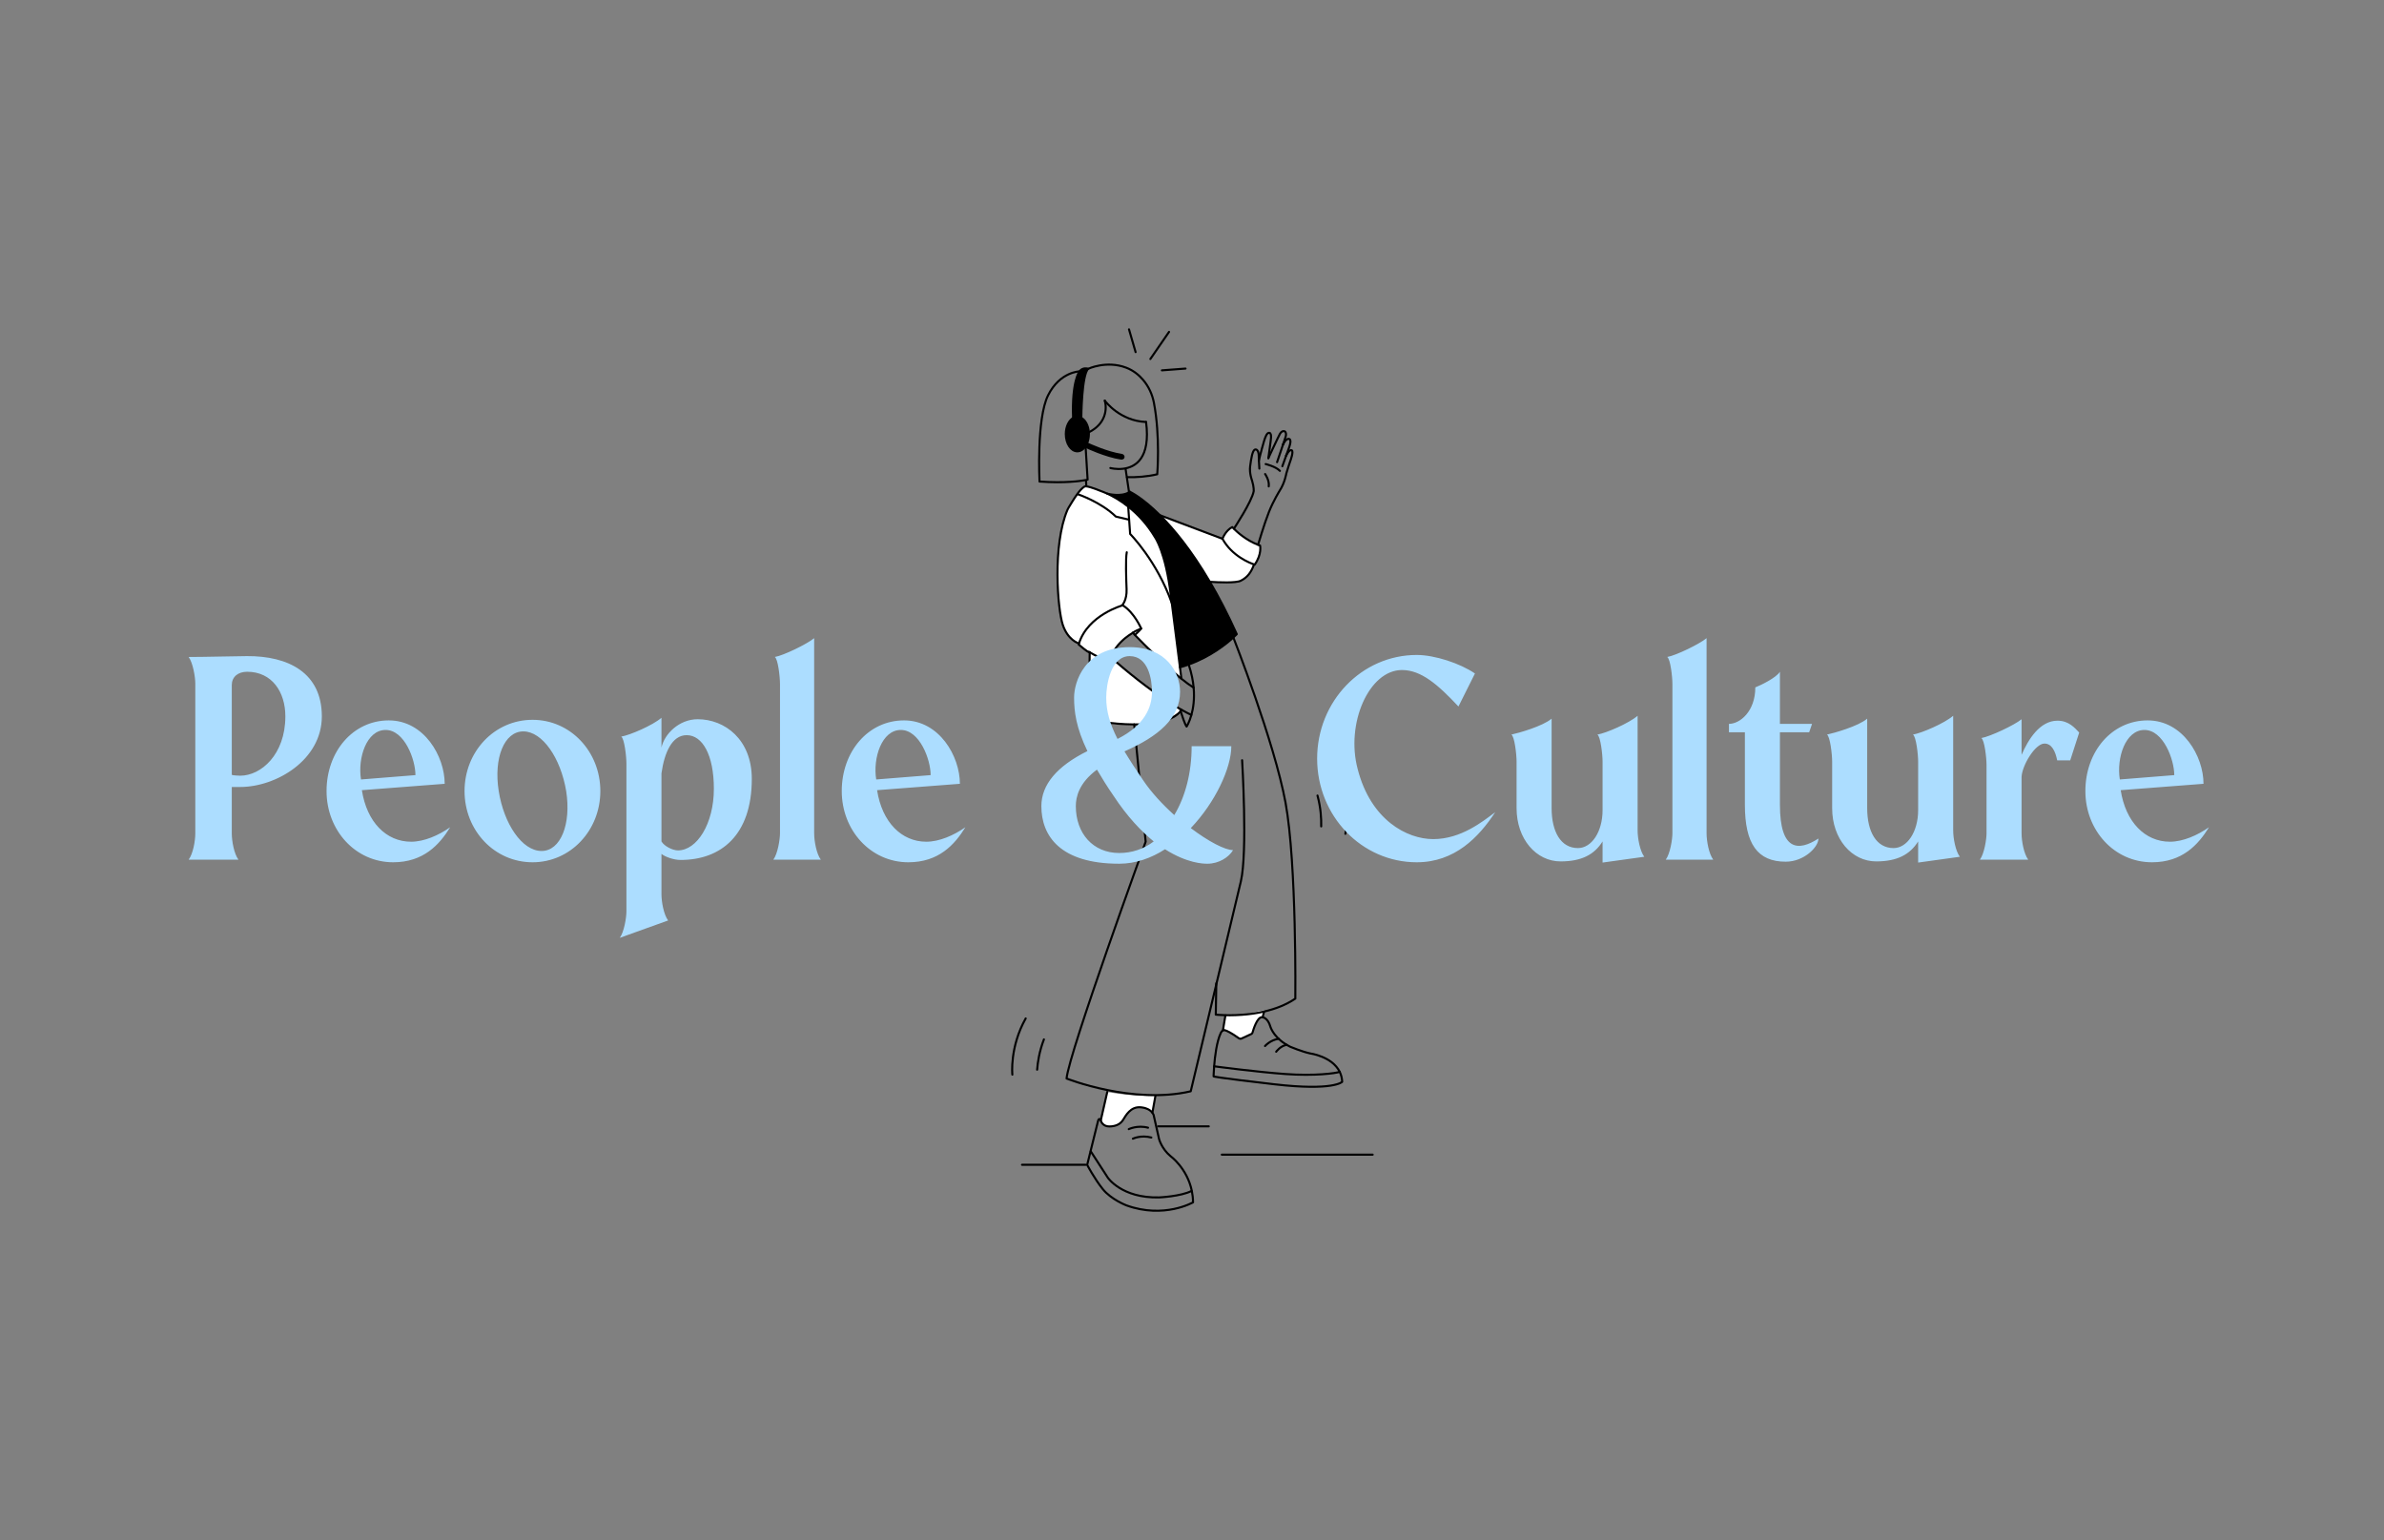 <svg width="1729" height="1117" viewBox="0 0 1729 1117" fill="none" xmlns="http://www.w3.org/2000/svg">
<rect x="0" y="0" width="1729" height="1117" fill="#808080" stroke="none"/>
<path d="M917.024 732.855L916.919 733.625C911.172 734.962 905.537 735.676 900.511 736.026C907.49 735.144 912.88 733.023 917.024 732.855Z" fill="white"/>
<path d="M915.714 737.818C915.518 737.783 915.315 737.776 915.105 737.776C911.759 737.832 909.043 746.582 908.35 749.004C908.238 749.41 907.965 749.725 907.58 749.907L900.426 753.232C899.81 753.519 898.991 753.4 898.333 752.931C892.873 749.025 889.765 747.527 888.183 747.149C887.805 747.051 887.455 747.107 887.14 747.247C887.084 747.268 887.028 747.296 886.972 747.324L886.944 747.212L886.986 746.953L888.722 736.306C889.758 736.327 890.885 736.341 892.089 736.341C895.127 736.516 897.927 736.362 900.51 736.026C905.536 735.676 911.171 734.962 916.918 733.625L916.33 737.958C916.127 737.888 915.924 737.846 915.714 737.818Z" fill="white"/>
<path d="M915.715 737.818C915.925 737.846 916.128 737.888 916.331 737.958V737.979L915.106 737.776C915.316 737.776 915.519 737.783 915.715 737.818Z" fill="white"/>
<path d="M913.881 395.659C913.881 395.659 915.295 401.952 909.976 409.505C909.976 409.505 909.787 409.449 909.451 409.337C906.665 408.399 893.568 403.429 886.603 390.78C886.603 390.78 888.745 384.809 893.715 382.282C893.715 382.282 894.1 382.723 894.835 383.458C897.32 385.95 903.781 391.83 912.405 395.127C912.888 395.316 913.384 395.491 913.881 395.659Z" fill="white"/>
<path d="M909.45 409.336L909.324 409.798C907.406 415.041 904.718 418.758 899.895 421.187C896.402 422.944 884.033 422.405 877.467 421.971C863.964 398.983 851.308 383.667 841.284 373.699L886.602 390.779C893.567 403.428 906.664 408.398 909.45 409.336Z" fill="white"/>
<path d="M877.467 421.972C883.837 432.829 890.403 445.401 896.969 459.933C896.633 460.297 895.793 461.158 894.484 462.355C889.563 466.884 878.055 476.201 862.088 481.969C860.058 482.704 857.965 483.376 855.795 483.978H855.767L849.831 437.351L849.103 431.618C845.407 400.391 837.63 389.611 837.63 389.611C831.757 379.776 824.758 372.615 818.339 367.519C812.221 362.654 806.635 359.672 803.072 358.034C803.758 358.209 813.152 360.603 818.934 356.97C819.095 356.872 819.256 356.767 819.41 356.655C819.41 356.655 828.061 360.54 841.284 373.7C851.308 383.668 863.964 398.984 877.467 421.972Z" fill="black"/>
<path d="M892.09 736.341C890.886 736.341 889.759 736.327 888.723 736.306L888.751 736.138L888.765 736.019C889.906 736.173 891.012 736.278 892.09 736.341Z" fill="white"/>
<path d="M887.141 747.247L886.973 747.331C887.029 747.296 887.085 747.268 887.141 747.247Z" fill="white"/>
<path d="M856.193 515.547C849.018 521.273 839.897 524.059 830.72 525.179C828.032 525.368 825.295 525.438 822.579 525.431C805.807 525.354 789.707 521.959 789.707 521.959L790.302 473.26V473.092C794.754 475.584 800.144 479.168 805.716 477.215V477.159C805.716 477.159 805.737 477.054 805.793 476.858C805.793 476.858 819.982 489.738 837.279 502.107C837.629 502.366 837.986 502.618 838.343 502.863C839.057 503.374 839.771 503.878 840.492 504.375C841.206 504.879 841.934 505.376 842.662 505.866C844.041 506.811 845.434 507.742 846.834 508.652C848.815 509.947 850.817 511.207 852.819 512.411C853.491 512.817 854.163 513.216 854.828 513.608C855.57 514.042 856.305 514.469 857.047 514.882L856.963 514.924C856.711 515.134 856.452 515.344 856.193 515.547Z" fill="white"/>
<path d="M856.796 492.083V492.258C854.864 490.697 852.862 489.003 850.846 487.239C850.342 486.798 849.838 486.357 849.327 485.902C848.823 485.461 848.319 485.006 847.815 484.551C837.231 475.017 826.801 464.279 823.14 460.464L823.196 460.415C823.196 460.415 826.71 457.223 827.641 455.872C827.641 455.872 822.783 444.399 814.292 439.016C814.292 439.016 789.05 445.939 782.505 466.75C782.428 466.988 782.358 467.219 782.295 467.457C782.372 467.184 782.33 466.61 782.33 466.61C782.33 466.61 774.581 464.496 770.787 453.184C767.035 441.998 763.185 395.441 774.21 369.682C774.455 369.094 774.763 368.534 775.113 367.995C776.219 366.28 778.676 361.919 781.385 358.237L781.714 358.475C781.714 358.475 798.304 364.019 809.28 374.666L818.709 376.885L818.898 376.871L819.633 387.28C819.633 387.28 839.051 406.788 849.831 437.35L855.767 483.984L856.796 492.083Z" fill="white"/>
<path d="M849.103 431.617L849.831 437.35C839.051 406.788 819.633 387.279 819.633 387.279L818.898 376.87L818.24 367.644L818.338 367.518C824.757 372.614 831.757 379.775 837.63 389.61C837.63 389.61 845.407 400.39 849.103 431.617Z" fill="white"/>
<path d="M842.663 505.867C844.049 506.812 845.435 507.736 846.835 508.653C845.435 507.743 844.042 506.812 842.663 505.867Z" fill="white"/>
<path d="M838.344 502.864C839.058 503.368 839.772 503.872 840.493 504.376C839.772 503.879 839.058 503.375 838.344 502.864Z" fill="white"/>
<path d="M837.98 794.777L837.966 794.826L835.768 806.999L835.754 807.034C835.572 806.796 835.355 806.544 835.096 806.285C835.019 806.201 834.935 806.117 834.844 806.04C834.76 805.956 834.669 805.872 834.571 805.795C834.473 805.711 834.375 805.634 834.27 805.55C834.081 805.396 833.878 805.256 833.654 805.109C833.514 805.018 833.367 804.927 833.206 804.836C833.108 804.773 833.003 804.71 832.891 804.654C832.828 804.626 832.765 804.591 832.695 804.556C832.597 804.5 832.492 804.451 832.387 804.402C831.925 804.185 831.414 803.982 830.854 803.8C830.721 803.751 830.588 803.709 830.455 803.674C830.364 803.653 830.273 803.625 830.175 803.597C830.014 803.555 829.853 803.513 829.685 803.478C829.503 803.429 829.314 803.387 829.125 803.359C828.663 803.268 828.18 803.191 827.662 803.128C819.871 802.225 816.406 809.288 814.432 812.354C812.451 815.42 808.965 816.995 804.485 816.995C800.005 816.995 798.668 813.495 798.668 813.495C798.668 813.495 798.563 813.096 798.374 812.662V812.487L798.521 811.843L803.036 792.012C819.654 794.826 827.557 794.693 837.98 794.777Z" fill="white"/>
<path d="M837.28 502.108C819.983 489.739 805.794 476.859 805.794 476.859C805.794 476.859 805.801 476.859 805.801 476.845C807.488 478.357 821.04 490.467 837.28 502.108Z" fill="white"/>
<path d="M790.19 473.177L782.294 467.458C782.357 467.22 782.427 466.989 782.504 466.751C789.049 445.94 814.291 439.017 814.291 439.017C822.782 444.4 827.64 455.873 827.64 455.873C825.449 456.853 823.468 457.546 821.62 458.925C821.592 458.939 821.564 458.953 821.543 458.974C819.408 460.248 817.553 461.571 815.95 462.894C815.789 463.027 815.635 463.153 815.481 463.286L815.019 463.685C814.879 463.797 814.746 463.916 814.62 464.035C814.151 464.455 813.71 464.868 813.29 465.288C813.052 465.519 812.821 465.757 812.597 465.988C812.331 466.261 812.072 466.534 811.834 466.807C811.659 466.996 811.491 467.185 811.337 467.367C811.162 467.563 811.001 467.752 810.847 467.941C810.448 468.424 810.077 468.893 809.741 469.355C809.58 469.572 809.426 469.782 809.279 469.992C808.922 470.496 808.6 470.986 808.313 471.455C808.236 471.567 808.166 471.686 808.103 471.798C806.619 474.255 806.003 476.131 805.8 476.845C805.8 476.852 805.793 476.852 805.793 476.859C805.737 477.055 805.716 477.16 805.716 477.16V477.216C800.144 479.169 794.754 475.585 790.302 473.093V473.261L790.19 473.177Z" fill="white"/>
<path d="M821.622 458.925C823.47 457.546 825.451 456.853 827.642 455.873C826.711 457.224 823.197 460.416 823.197 460.416L823.141 460.465C822.252 459.541 821.762 459.023 821.762 459.023L821.622 458.925Z" fill="white"/>
<path d="M822.58 525.431C825.296 525.438 828.033 525.368 830.721 525.179C828.005 525.508 825.289 525.697 822.615 525.774L822.58 525.431Z" fill="white"/>
<path d="M822.579 525.432L822.614 525.775C805.198 526.258 789.686 521.953 789.707 521.96C789.707 521.96 805.807 525.355 822.579 525.432Z" fill="white"/>
<path d="M818.898 376.87L818.709 376.884L809.28 374.665C798.304 364.018 781.714 358.474 781.714 358.474L781.385 358.236C783.121 355.87 784.962 353.784 786.614 352.86C786.859 352.72 787.279 352.692 787.825 352.748C791.157 353.056 799.06 356.402 799.06 356.402C799.06 356.402 800.551 356.878 803.029 358.019C803.043 358.019 803.057 358.026 803.071 358.033C806.634 359.671 812.22 362.653 818.338 367.518L818.24 367.644L818.898 376.87Z" fill="white"/>
<path d="M813.536 329.936C813.536 329.936 815.069 330.216 814.81 331.644C814.593 332.855 812.976 332.568 812.976 332.568C801.846 330.944 787.657 324.203 787.657 324.203L788.077 322.243C788.175 322.04 788.273 321.837 788.357 321.627C789.813 322.306 803.036 328.396 813.536 329.936Z" fill="black"/>
<path d="M811.835 466.807C811.66 466.996 811.499 467.185 811.338 467.367C811.492 467.185 811.66 466.996 811.835 466.807Z" fill="white"/>
<path d="M811.338 467.367C811.17 467.556 811.009 467.752 810.848 467.941C811.002 467.752 811.163 467.563 811.338 467.367Z" fill="white"/>
<path d="M808.314 471.455C808.237 471.567 808.174 471.686 808.104 471.798C808.167 471.686 808.237 471.567 808.314 471.455Z" fill="white"/>
<path d="M803.037 792.012L798.522 811.843L803.03 792.012H803.037Z" fill="white"/>
<path d="M787.314 323.579C785.795 325.896 783.681 327.331 781.343 327.331C776.73 327.331 772.985 321.724 772.985 314.815C772.985 309.264 775.393 304.56 778.732 302.915H783.954C787.034 304.427 789.323 308.543 789.666 313.52C789.694 313.947 789.708 314.381 789.708 314.815C789.708 317.321 789.211 319.666 788.357 321.626C788.266 321.584 788.224 321.563 788.224 321.563L788.077 322.242C787.846 322.711 787.587 323.159 787.314 323.579Z" fill="black"/>
<path d="M788.358 321.627C788.274 321.837 788.176 322.04 788.078 322.243L788.225 321.564C788.225 321.564 788.267 321.585 788.358 321.627Z" fill="#000200"/>
<path d="M782.932 269.358C785.431 266.019 789.218 267.496 789.218 267.496C784.458 271.759 784.22 302.916 784.22 302.916H783.954C783.135 302.51 782.253 302.293 781.343 302.293C780.433 302.293 779.551 302.51 778.732 302.916H778.256C777.283 276.176 782.932 269.358 782.932 269.358Z" fill="black"/>
<path d="M783.954 302.916H778.732C779.551 302.51 780.433 302.293 781.343 302.293C782.253 302.293 783.135 302.51 783.954 302.916Z" fill="#000200"/>
<path d="M917.472 758.657C917.472 758.657 921.252 754.31 927.272 753.435" stroke="black" stroke-width="1.5" stroke-linecap="round" stroke-linejoin="round"/>
<path d="M925.55 762.808C925.55 762.808 928.644 758.489 933.173 757.824" stroke="black" stroke-width="1.5" stroke-linecap="round" stroke-linejoin="round"/>
<path d="M916.331 737.958C917.822 738.413 918.956 739.701 919.74 740.912C920.384 741.92 920.832 742.991 921.154 744.076C921.826 746.33 924.78 753.701 935.749 759.196C935.749 759.196 944.422 762.808 950.099 764.012C950.099 764.012 966.115 766.133 971.617 777.361C972.646 779.454 973.304 781.862 973.43 784.627C973.43 784.627 967.291 791.41 924.08 786.391C880.862 781.372 880.162 780.721 880.162 780.721C880.162 780.721 880.225 777.69 880.554 773.371C881.107 766.182 882.402 755.43 885.391 749.151C885.391 749.151 885.986 747.856 886.973 747.331" stroke="black" stroke-width="1.5" stroke-linecap="round" stroke-linejoin="round"/>
<path d="M887.141 747.247C887.456 747.107 887.806 747.051 888.184 747.149C889.766 747.527 892.874 749.025 898.334 752.931C898.992 753.4 899.811 753.519 900.427 753.232L907.581 749.907C907.966 749.725 908.239 749.41 908.351 749.004C909.044 746.582 911.76 737.832 915.106 737.776" stroke="black" stroke-width="1.5" stroke-linecap="round" stroke-linejoin="round"/>
<path d="M880.568 773.371C882.892 773.679 911.711 777.494 932.179 778.971C953.515 780.511 969.041 778.439 971.61 777.368" stroke="black" stroke-width="1.5" stroke-linecap="round" stroke-linejoin="round"/>
<path d="M803.05 791.942L803.036 792.012L798.521 811.843L798.374 812.487" stroke="black" stroke-width="1.5" stroke-linecap="round" stroke-linejoin="round"/>
<path d="M837.966 794.826L835.768 806.999" stroke="black" stroke-width="1.5" stroke-linecap="round" stroke-linejoin="round"/>
<path d="M864.369 863.734C864.908 866.31 865.223 869.075 865.258 872.029C865.258 872.029 844.363 884.139 816.958 874.248C816.958 874.248 805.863 870.027 799.731 862.355C793.606 854.683 788.475 844.862 788.475 844.862L790.918 834.978L796.343 813.061C796.343 813.061 796.644 811.57 797.407 811.591C797.82 811.605 798.156 812.158 798.373 812.662C798.562 813.096 798.667 813.495 798.667 813.495C798.667 813.495 800.004 816.995 804.484 816.995C808.964 816.995 812.45 815.42 814.431 812.354C816.405 809.288 819.87 802.225 827.661 803.128C828.179 803.191 828.662 803.268 829.124 803.359C829.313 803.394 829.502 803.429 829.684 803.478C829.852 803.513 830.013 803.555 830.174 803.597C830.272 803.625 830.363 803.653 830.454 803.674C830.594 803.716 830.72 803.758 830.853 803.8C831.413 803.982 831.924 804.185 832.386 804.402C832.491 804.451 832.596 804.5 832.694 804.556C832.764 804.591 832.827 804.626 832.89 804.654C833.002 804.717 833.107 804.773 833.205 804.836C833.366 804.927 833.513 805.018 833.653 805.109C833.87 805.256 834.08 805.403 834.269 805.55C834.374 805.634 834.472 805.711 834.57 805.795C834.661 805.879 834.752 805.956 834.843 806.04C834.934 806.124 835.018 806.201 835.095 806.285C835.354 806.544 835.571 806.796 835.753 807.034C836.495 808.007 836.691 808.763 836.691 808.763L840.618 826.165C840.618 826.165 842.557 833.284 848.934 838.534C848.934 838.534 860.967 847.221 864.369 863.734Z" stroke="black" stroke-width="1.5" stroke-linecap="round" stroke-linejoin="round"/>
<path d="M791.059 835.013L803.435 854.13C803.435 854.13 813.494 869.138 840.668 868.466C840.668 868.466 856.411 867.752 864.153 863.776" stroke="black" stroke-width="1.5" stroke-linecap="round" stroke-linejoin="round"/>
<path d="M821.642 825.878C821.642 825.878 827.333 823.036 835.019 825.024" stroke="black" stroke-width="1.5" stroke-linecap="round" stroke-linejoin="round"/>
<path d="M818.64 818.941C818.64 818.941 824.996 815.847 832.619 817.905" stroke="black" stroke-width="1.5" stroke-linecap="round" stroke-linejoin="round"/>
<path d="M788.077 322.243C787.846 322.712 787.587 323.16 787.314 323.58C785.795 325.897 783.681 327.332 781.343 327.332C776.73 327.332 772.985 321.725 772.985 314.816C772.985 309.265 775.393 304.561 778.732 302.916C779.551 302.51 780.433 302.293 781.343 302.293C782.253 302.293 783.135 302.51 783.954 302.916C787.034 304.428 789.323 308.544 789.666 313.521C789.694 313.948 789.708 314.382 789.708 314.816C789.708 317.322 789.211 319.667 788.357 321.627" stroke="black" stroke-width="1.5" stroke-linecap="round" stroke-linejoin="round"/>
<path d="M784.22 302.916C784.22 302.916 784.458 271.759 789.218 267.496C789.218 267.496 785.431 266.019 782.932 269.358C782.932 269.358 777.283 276.176 778.256 302.916" stroke="black" stroke-width="1.5" stroke-linecap="round" stroke-linejoin="round"/>
<path d="M787.657 324.203C787.657 324.203 801.846 330.944 812.976 332.568C812.976 332.568 814.593 332.855 814.81 331.644C815.069 330.216 813.536 329.936 813.536 329.936C803.036 328.396 789.813 322.306 788.357 321.627C788.266 321.585 788.224 321.564 788.224 321.564" stroke="black" stroke-width="1.5" stroke-linecap="round" stroke-linejoin="round"/>
<path d="M801.25 290.575C801.25 290.575 801.25 290.582 801.257 290.589C801.586 291.03 812.177 305.296 831.182 306.059" stroke="black" stroke-width="1.5" stroke-linecap="round" stroke-linejoin="round"/>
<path d="M789.709 313.514C802.127 307.284 802.946 296.595 801.259 290.589" stroke="black" stroke-width="1.5" stroke-linecap="round" stroke-linejoin="round"/>
<path d="M816.343 340.156L817.225 346.106L818.807 356.78" stroke="black" stroke-width="1.5" stroke-linecap="round" stroke-linejoin="round"/>
<path d="M787.307 323.524V323.58L788.791 347.891C788.791 347.891 788.357 348.003 787.489 348.164C783.842 348.864 772.537 350.558 753.917 349.263C753.917 349.263 751.6 303.693 760.161 286.634C768.715 269.575 782.932 269.358 782.932 269.358" stroke="black" stroke-width="1.5" stroke-linecap="round" stroke-linejoin="round"/>
<path d="M817.351 346.085C823.903 346.288 832.219 345.686 839.289 343.985C839.289 343.985 841.564 316.685 836.902 292.227C835.733 286.081 833.087 280.243 828.943 275.42C825.989 271.976 821.95 268.602 816.588 266.6C802.301 261.259 789.218 267.496 789.218 267.496" stroke="black" stroke-width="1.5" stroke-linecap="round" stroke-linejoin="round"/>
<path d="M819.409 356.655C819.409 356.655 828.061 360.54 841.284 373.7C851.308 383.668 863.964 398.984 877.467 421.972C883.837 432.829 890.403 445.401 896.969 459.933C896.633 460.297 895.793 461.158 894.484 462.355C889.563 466.884 878.055 476.201 862.088 481.969C860.058 482.704 857.965 483.376 855.795 483.978" stroke="black" stroke-width="1.5" stroke-linecap="round" stroke-linejoin="round"/>
<path d="M805.801 476.844C806.004 476.13 806.62 474.254 808.104 471.797C808.167 471.685 808.237 471.567 808.314 471.455C808.601 470.986 808.923 470.496 809.28 469.992C809.427 469.782 809.581 469.572 809.742 469.355C810.078 468.893 810.449 468.423 810.848 467.94C811.002 467.751 811.163 467.563 811.338 467.367C811.492 467.185 811.66 466.996 811.835 466.807C812.073 466.534 812.332 466.261 812.598 465.988C812.822 465.757 813.053 465.519 813.291 465.288C813.711 464.868 814.152 464.455 814.621 464.035C814.754 463.916 814.887 463.797 815.02 463.685L815.482 463.286C815.636 463.153 815.79 463.027 815.951 462.894C817.554 461.571 819.409 460.248 821.544 458.974" stroke="black" stroke-width="1.5" stroke-linecap="round" stroke-linejoin="round"/>
<path d="M805.717 477.159C805.717 477.159 805.738 477.054 805.794 476.858" stroke="black" stroke-width="1.5" stroke-linecap="round" stroke-linejoin="round"/>
<path d="M782.506 466.751C782.429 466.989 782.359 467.22 782.296 467.458C787.924 472.302 789.961 473.303 790.192 473.177C790.29 473.128 790.059 472.869 789.639 472.617" stroke="black" stroke-width="1.5" stroke-linecap="round" stroke-linejoin="round"/>
<path d="M790.304 473.092V473.26L789.709 521.959C789.709 521.959 805.809 525.354 822.581 525.431C825.297 525.438 828.034 525.368 830.722 525.179C841.327 524.43 851.183 521.889 856.272 515.806C856.517 515.519 856.748 515.225 856.965 514.924" stroke="black" stroke-width="1.5" stroke-linecap="round" stroke-linejoin="round"/>
<path d="M821.635 459.023C821.635 459.023 834.634 472.715 847.815 484.552C848.319 485.007 848.823 485.462 849.327 485.903C849.831 486.358 850.342 486.799 850.846 487.24C852.862 489.004 854.864 490.698 856.796 492.259C860.009 494.856 863.04 497.089 865.672 498.72" stroke="black" stroke-width="1.5" stroke-linecap="round" stroke-linejoin="round"/>
<path d="M805.794 476.858C805.794 476.858 819.983 489.738 837.28 502.107C837.63 502.366 837.987 502.618 838.344 502.863C839.058 503.374 839.772 503.878 840.493 504.375C841.207 504.879 841.935 505.376 842.663 505.866C844.042 506.811 845.435 507.742 846.835 508.652C848.816 509.947 850.818 511.207 852.82 512.411C853.492 512.817 854.164 513.216 854.829 513.608C855.571 514.042 856.306 514.469 857.048 514.882C859.386 516.198 861.703 517.43 863.985 518.536" stroke="black" stroke-width="1.5" stroke-linecap="round" stroke-linejoin="round"/>
<path d="M818.24 367.645L818.898 376.871L819.633 387.28C819.633 387.28 839.051 406.789 849.831 437.351" stroke="black" stroke-width="1.5" stroke-linecap="round" stroke-linejoin="round"/>
<path d="M781.715 358.474C781.715 358.474 798.305 364.018 809.281 374.665L818.71 376.884" stroke="black" stroke-width="1.5" stroke-linecap="round" stroke-linejoin="round"/>
<path d="M813.823 439.038C813.823 439.038 817.379 435.321 817.057 427.334C816.735 419.34 816.28 405.102 817.19 400.545" stroke="black" stroke-width="1.5" stroke-linecap="round" stroke-linejoin="round"/>
<path d="M823.197 460.416C823.197 460.416 826.711 457.224 827.642 455.873" stroke="black" stroke-width="1.5" stroke-linecap="round" stroke-linejoin="round"/>
<path d="M856.068 515.141C856.068 515.141 856.11 515.288 856.194 515.547C856.215 515.624 856.243 515.715 856.271 515.806C856.978 518.088 859.33 525.494 860.59 526.957C860.59 526.957 862.515 524.031 864.055 518.557C865.399 513.797 866.449 507.105 865.693 498.719C865.245 493.756 864.167 488.198 862.137 482.102" stroke="black" stroke-width="1.5" stroke-linecap="round" stroke-linejoin="round"/>
<path d="M900.847 551.373C900.847 551.373 904.9 618.244 899.93 639.265C897.739 648.512 889.934 681.209 882.115 713.934C872.861 752.686 863.579 791.494 863.579 791.494C821.46 801.294 773.524 782.219 773.524 782.219C775.267 763.508 830.896 610.46 830.896 610.46L822.615 525.774L822.58 525.431V525.354" stroke="black" stroke-width="1.5" stroke-linecap="round" stroke-linejoin="round"/>
<path d="M894.512 462.383C894.512 462.383 924.199 537.961 932.34 582.187C940.481 626.413 939.431 724.28 939.431 724.28C932.564 728.928 924.647 731.833 916.919 733.625C911.172 734.962 905.537 735.676 900.511 736.026C897.431 736.25 894.589 736.334 892.09 736.341C890.886 736.341 889.759 736.327 888.723 736.306C884.397 736.201 881.737 735.9 881.737 735.9L882.115 713.934L882.129 713.115" stroke="black" stroke-width="1.5" stroke-linecap="round" stroke-linejoin="round"/>
<path d="M787.657 349.018L787.86 352.357" stroke="black" stroke-width="1.5" stroke-linecap="round" stroke-linejoin="round"/>
<path d="M803.072 358.034C803.758 358.209 813.152 360.603 818.934 356.97C819.095 356.872 819.256 356.767 819.41 356.655" stroke="black" stroke-width="1.5" stroke-linecap="round" stroke-linejoin="round"/>
<path d="M841.284 373.699L886.602 390.779" stroke="black" stroke-width="1.5" stroke-linecap="round" stroke-linejoin="round"/>
<path d="M877.467 421.972C884.033 422.406 896.402 422.945 899.895 421.188C904.718 418.759 907.406 415.042 909.324 409.799" stroke="black" stroke-width="1.5" stroke-linecap="round" stroke-linejoin="round"/>
<path d="M886.603 390.78C886.603 390.78 888.745 384.809 893.715 382.282C893.715 382.282 894.1 382.723 894.835 383.458C897.32 385.95 903.781 391.83 912.405 395.127C912.888 395.316 913.384 395.491 913.881 395.659C913.881 395.659 915.295 401.952 909.976 409.505C909.976 409.505 909.787 409.449 909.451 409.337C906.665 408.399 893.568 403.429 886.603 390.78Z" stroke="black" stroke-width="1.5" stroke-linecap="round" stroke-linejoin="round"/>
<path d="M894.96 383.332C894.96 383.332 907.896 363.844 909.254 356.249C909.254 356.249 909.52 353.379 908.05 348.549C908.05 348.549 905.992 343.313 906.671 338.14C907.392 332.624 908.309 326.968 910.01 326.128C911.284 325.505 912.852 326.723 912.915 330.636C912.936 331.672 912.971 332.806 913.02 333.919C913.146 336.999 913.349 339.876 913.349 339.876" stroke="black" stroke-width="1.5" stroke-linecap="round" stroke-linejoin="round"/>
<path d="M917.528 343.81C917.528 343.81 920.755 348.29 920.16 352.777" stroke="black" stroke-width="1.5" stroke-linecap="round" stroke-linejoin="round"/>
<path d="M917.927 336.579C917.927 336.579 925.235 338.301 928.259 341.514" stroke="black" stroke-width="1.5" stroke-linecap="round" stroke-linejoin="round"/>
<path d="M913.021 333.919C913.021 333.919 914.617 327.136 916.577 320.486C917.683 316.741 918.88 313.619 920.609 313.927C922.716 314.305 921.561 319.604 921.078 323.433C920.434 328.55 919.881 332.295 919.881 332.295" stroke="black" stroke-width="1.5" stroke-linecap="round" stroke-linejoin="round"/>
<path d="M930.526 322.404C928.671 327.913 926.2 335.2 926.2 335.2" stroke="black" stroke-width="1.5" stroke-linecap="round" stroke-linejoin="round"/>
<path d="M919.88 332.295C919.88 332.295 927.23 316.454 928.259 314.683C929.204 313.038 930.401 312.373 931.584 312.786C932.711 313.178 932.921 315.012 932.487 316.482C932.333 316.993 931.528 319.436 930.534 322.39" stroke="black" stroke-width="1.5" stroke-linecap="round" stroke-linejoin="round"/>
<path d="M932.802 330.419L930.03 338.14" stroke="black" stroke-width="1.5" stroke-linecap="round" stroke-linejoin="round"/>
<path d="M930.527 322.404C930.527 322.404 930.527 322.397 930.534 322.39C930.653 322.124 932.767 317.462 935.126 318.435C937.037 319.212 934.825 324.805 934.825 324.805L932.823 330.377" stroke="black" stroke-width="1.5" stroke-linecap="round" stroke-linejoin="round"/>
<path d="M932.802 330.419L932.823 330.377C933.047 329.901 935.035 325.883 936.75 326.527C938.542 327.206 935.693 334.668 935.693 334.668C935.693 334.668 933.285 341.815 932.907 343.404C932.907 343.404 931.794 350.236 928.063 355.913C928.063 355.913 923.562 363.081 920.237 371.495C916.905 379.909 912.411 395.106 912.411 395.106" stroke="black" stroke-width="1.5" stroke-linecap="round" stroke-linejoin="round"/>
<path d="M856.796 492.084L855.767 483.985L849.831 437.351L849.103 431.618C845.407 400.391 837.63 389.611 837.63 389.611C831.757 379.776 824.757 372.615 818.338 367.519C812.22 362.654 806.634 359.672 803.071 358.034C803.057 358.034 803.043 358.02 803.029 358.02C800.551 356.879 799.06 356.403 799.06 356.403C799.06 356.403 791.157 353.057 787.825 352.749C787.279 352.693 786.859 352.721 786.614 352.861C784.962 353.785 783.121 355.871 781.385 358.237C778.676 361.919 776.219 366.28 775.113 367.995C774.763 368.534 774.455 369.094 774.21 369.682C763.185 395.442 767.035 441.999 770.787 453.185C774.581 464.497 782.33 466.611 782.33 466.611" stroke="black" stroke-width="1.5" stroke-linecap="round" stroke-linejoin="round"/>
<path d="M790.303 473.092C794.755 475.584 800.145 479.168 805.717 477.215" stroke="black" stroke-width="1.5" stroke-linecap="round" stroke-linejoin="round"/>
<path d="M821.621 458.925C823.469 457.546 825.45 456.853 827.641 455.873C827.641 455.873 822.783 444.4 814.292 439.017C814.292 439.017 789.05 445.94 782.505 466.751" stroke="black" stroke-width="1.5" stroke-linecap="round" stroke-linejoin="round"/>
<path d="M888.738 736.439L886.988 746.953L886.946 747.212" stroke="black" stroke-width="1.5" stroke-linecap="round" stroke-linejoin="round"/>
<path d="M915.708 737.839L915.715 737.818L916.765 733.828" stroke="black" stroke-width="1.5" stroke-linecap="round" stroke-linejoin="round"/>
<path d="M805.291 339.442C805.291 339.442 809.526 340.597 814.608 339.967C823.357 338.882 834.62 332.54 831.183 306.059" stroke="black" stroke-width="1.5" stroke-linecap="round" stroke-linejoin="round"/>
<path d="M834.291 260.384L847.85 240.714" stroke="black" stroke-width="1.5" stroke-linecap="round" stroke-linejoin="round"/>
<path d="M842.657 268.609L859.807 267.314" stroke="black" stroke-width="1.5" stroke-linecap="round" stroke-linejoin="round"/>
<path d="M823.596 255.379L818.808 238.866" stroke="black" stroke-width="1.5" stroke-linecap="round" stroke-linejoin="round"/>
<path d="M975.733 604.734C975.733 604.734 979.779 585.12 970.189 563.21" stroke="black" stroke-width="1.5" stroke-linecap="round" stroke-linejoin="round"/>
<path d="M958.198 599.373C958.345 593.745 957.911 585.842 955.51 577.001" stroke="black" stroke-width="1.5" stroke-linecap="round" stroke-linejoin="round"/>
<path d="M734.206 779.405C734.206 779.405 732.155 759.483 743.894 738.644" stroke="black" stroke-width="1.5" stroke-linecap="round" stroke-linejoin="round"/>
<path d="M752.182 775.835C752.602 770.221 753.827 762.402 757.103 753.848" stroke="black" stroke-width="1.5" stroke-linecap="round" stroke-linejoin="round"/>
<path d="M787.392 844.793H741.22" stroke="black" stroke-width="1.5" stroke-linecap="round" stroke-linejoin="round"/>
<path d="M876.656 816.912H839.927" stroke="black" stroke-width="1.5" stroke-linecap="round" stroke-linejoin="round"/>
<path d="M995.53 837.449H886.099" stroke="black" stroke-width="1.5" stroke-linecap="round" stroke-linejoin="round"/>
<path d="M136.813 476.5C148.573 476.5 172.303 475.87 179.023 475.87C209.263 475.66 233.413 488.05 233.413 519.55C233.413 551.26 200.233 570.79 174.193 570.79H168.103V604.39C168.103 610.06 169.783 619.3 172.933 623.5H136.813C139.963 619.3 141.643 610.06 141.643 604.39V495.61C141.643 491.2 139.963 480.7 136.813 476.5ZM179.233 487.21C172.303 487.21 168.103 491.2 168.103 496.87V561.97C168.733 562.39 173.143 562.6 174.193 562.6C189.313 562.6 206.953 547.27 206.953 519.55C206.953 501.91 197.293 487.21 179.233 487.21ZM262.452 573.1C266.022 596.2 280.092 610.48 298.152 610.48C307.602 610.48 318.102 605.86 326.502 599.98C318.732 612.58 307.182 625.39 285.132 625.39C257.832 625.39 236.832 602.29 236.832 573.73C236.832 545.17 255.942 522.49 281.982 522.49C307.602 522.49 322.512 548.53 322.512 568.48L262.452 573.1ZM279.672 529.42C265.812 529.42 259.302 549.79 261.822 565.33L301.302 562.18C301.302 550.84 293.322 529.42 279.672 529.42ZM386.261 522.07C413.771 522.07 435.401 545.17 435.401 573.73C435.401 602.29 413.771 625.39 386.261 625.39C358.541 625.39 336.911 602.29 336.911 573.73C336.911 545.17 358.541 522.07 386.261 522.07ZM392.771 617.2C406.631 617.2 414.401 597.67 410.621 573.73C406.631 549.79 393.401 530.47 379.541 530.47C365.681 530.47 357.911 549.79 361.691 573.73C365.471 597.67 378.701 617.2 392.771 617.2ZM505.974 521.65C525.714 521.65 545.244 536.35 545.244 564.91C545.244 605.65 522.984 623.71 493.584 623.71C488.544 623.71 482.244 621.4 479.724 619.3V648.49C479.724 654.16 481.404 663.4 484.554 667.6L449.484 680.2C452.634 676 454.314 665.5 454.314 661.09V553.78C454.314 548.74 452.844 535.51 450.534 534.25C456.834 533.2 473.424 526.06 479.724 520.6V542.23C481.824 532.36 492.534 521.65 505.974 521.65ZM491.694 616.78C505.344 616.78 517.734 597.67 517.734 572.05C517.734 547.69 509.544 533.2 497.994 533.2C487.284 533.2 481.824 546.01 479.724 560.92V610.27C481.824 613.84 487.914 616.78 491.694 616.78ZM590.476 604.39C590.476 610.06 592.156 619.3 595.306 623.5H560.866C564.016 619.3 565.696 608.8 565.696 604.39V496.03C565.696 490.99 564.226 477.76 561.916 476.5C568.216 475.45 585.436 467.05 590.476 462.85V604.39ZM636.105 573.1C639.675 596.2 653.745 610.48 671.805 610.48C681.255 610.48 691.755 605.86 700.155 599.98C692.385 612.58 680.835 625.39 658.785 625.39C631.485 625.39 610.485 602.29 610.485 573.73C610.485 545.17 629.595 522.49 655.635 522.49C681.255 522.49 696.165 548.53 696.165 568.48L636.105 573.1ZM653.325 529.42C639.465 529.42 632.955 549.79 635.475 565.33L674.955 562.18C674.955 550.84 666.975 529.42 653.325 529.42ZM864.245 541.18H893.015C893.015 556.93 881.465 581.92 863.615 600.61C876.425 610.27 888.395 616.57 894.275 616.57C891.335 621.61 884.195 626.44 875.585 626.44C872.855 626.44 861.095 626.23 844.925 615.94C834.845 622.45 823.505 626.44 811.745 626.44C768.905 626.44 755.255 606.28 755.255 584.65C755.255 569.11 766.595 555.67 788.645 544.75C780.455 527.74 778.985 516.19 778.985 505.9C778.985 494.77 786.545 469.36 819.305 469.36C845.765 469.36 855.845 487.63 855.845 501.7C855.845 520.81 840.305 534.04 815.525 544.96C819.305 551.26 823.715 557.98 828.965 565.75C834.845 574.57 843.035 583.39 851.645 591.16C859.625 577.93 864.245 560.5 864.245 541.18ZM807.545 577.09C802.715 570.16 798.935 563.86 795.575 558.19C782.555 567.85 780.245 577.93 780.245 584.65C780.245 604.39 792.635 618.67 811.745 618.67C820.985 618.67 829.595 615.73 836.735 610.27C827.705 602.92 817.625 592.42 807.545 577.09ZM835.475 501.7C835.475 492.67 832.745 475.87 819.305 475.87C805.655 475.87 802.295 496.45 802.295 505.9C802.295 515.98 805.025 525.22 810.485 535.93C830.015 526.06 835.475 513.25 835.475 501.7ZM984.656 557.77C994.106 594.73 1020.36 608.59 1039.47 608.59C1059.63 608.59 1075.38 595.78 1084.41 589.06C1072.44 607.33 1055.01 625.39 1027.5 625.39C987.596 625.39 955.256 591.79 955.256 550.21C955.256 508.63 987.596 475.03 1027.5 475.03C1040.52 475.03 1059 481.12 1069.71 488.47L1057.74 512.41C1042.83 496.45 1030.65 485.95 1016.79 485.95C992.846 485.95 975.836 524.8 984.656 557.77ZM1192.51 621.4L1162.27 625.6V610.27C1156.39 619.72 1147.15 624.76 1131.82 624.76C1114.18 624.76 1099.9 608.59 1099.9 586.12V552.31C1099.9 547.27 1098.43 534.04 1096.12 532.78C1101.16 531.73 1119.01 526.69 1125.31 521.23V586.12C1125.31 603.34 1132.03 615.1 1144.42 615.1C1154.29 615.1 1162.27 603.34 1162.27 587.59V552.31C1162.27 547.27 1160.8 534.04 1158.49 532.78C1164.79 531.73 1181.38 524.59 1187.68 519.13V602.29C1187.68 607.96 1189.36 617.2 1192.51 621.4ZM1237.7 604.39C1237.7 610.06 1239.38 619.3 1242.53 623.5H1208.09C1211.24 619.3 1212.92 608.8 1212.92 604.39V496.03C1212.92 490.99 1211.45 477.76 1209.14 476.5C1215.44 475.45 1232.66 467.05 1237.7 462.85V604.39ZM1290.89 583.6C1290.89 617.62 1304.54 617.41 1318.82 608.17C1318.82 614.47 1308.32 624.97 1295.09 624.97C1274.72 624.97 1265.48 612.16 1265.48 583.6V531.1H1253.93V525.01C1261.91 525.01 1273.04 515.98 1273.04 498.55C1277.24 496.87 1288.16 491.62 1290.89 487.21V525.01H1314.2L1312.1 531.1H1290.89V583.6ZM1421.38 621.4L1391.14 625.6V610.27C1385.26 619.72 1376.02 624.76 1360.69 624.76C1343.05 624.76 1328.77 608.59 1328.77 586.12V552.31C1328.77 547.27 1327.3 534.04 1324.99 532.78C1330.03 531.73 1347.88 526.69 1354.18 521.23V586.12C1354.18 603.34 1360.9 615.1 1373.29 615.1C1383.16 615.1 1391.14 603.34 1391.14 587.59V552.31C1391.14 547.27 1389.67 534.04 1387.36 532.78C1393.66 531.73 1410.25 524.59 1416.55 519.13V602.29C1416.55 607.96 1418.23 617.2 1421.38 621.4ZM1466.15 521.65V547.48C1470.98 536.35 1479.38 522.7 1492.19 522.7C1500.38 522.7 1504.79 527.95 1507.94 531.31L1501.43 551.47H1491.98C1490.72 545.17 1488.2 539.29 1482.74 539.29C1476.02 539.29 1466.57 555.04 1466.15 563.44C1466.15 564.91 1466.15 566.38 1466.15 604.39C1466.15 610.06 1467.83 619.3 1470.98 623.5H1435.91C1439.06 619.3 1440.74 608.8 1440.74 604.39V554.83C1440.74 549.79 1439.27 536.56 1436.96 535.3C1443.26 534.25 1461.11 525.85 1466.15 521.65ZM1538.04 573.1C1541.61 596.2 1555.68 610.48 1573.74 610.48C1583.19 610.48 1593.69 605.86 1602.09 599.98C1594.32 612.58 1582.77 625.39 1560.72 625.39C1533.42 625.39 1512.42 602.29 1512.42 573.73C1512.42 545.17 1531.53 522.49 1557.57 522.49C1583.19 522.49 1598.1 548.53 1598.1 568.48L1538.04 573.1ZM1555.26 529.42C1541.4 529.42 1534.89 549.79 1537.41 565.33L1576.89 562.18C1576.89 550.84 1568.91 529.42 1555.26 529.42Z" fill="#ACDDFF"/>
</svg>

